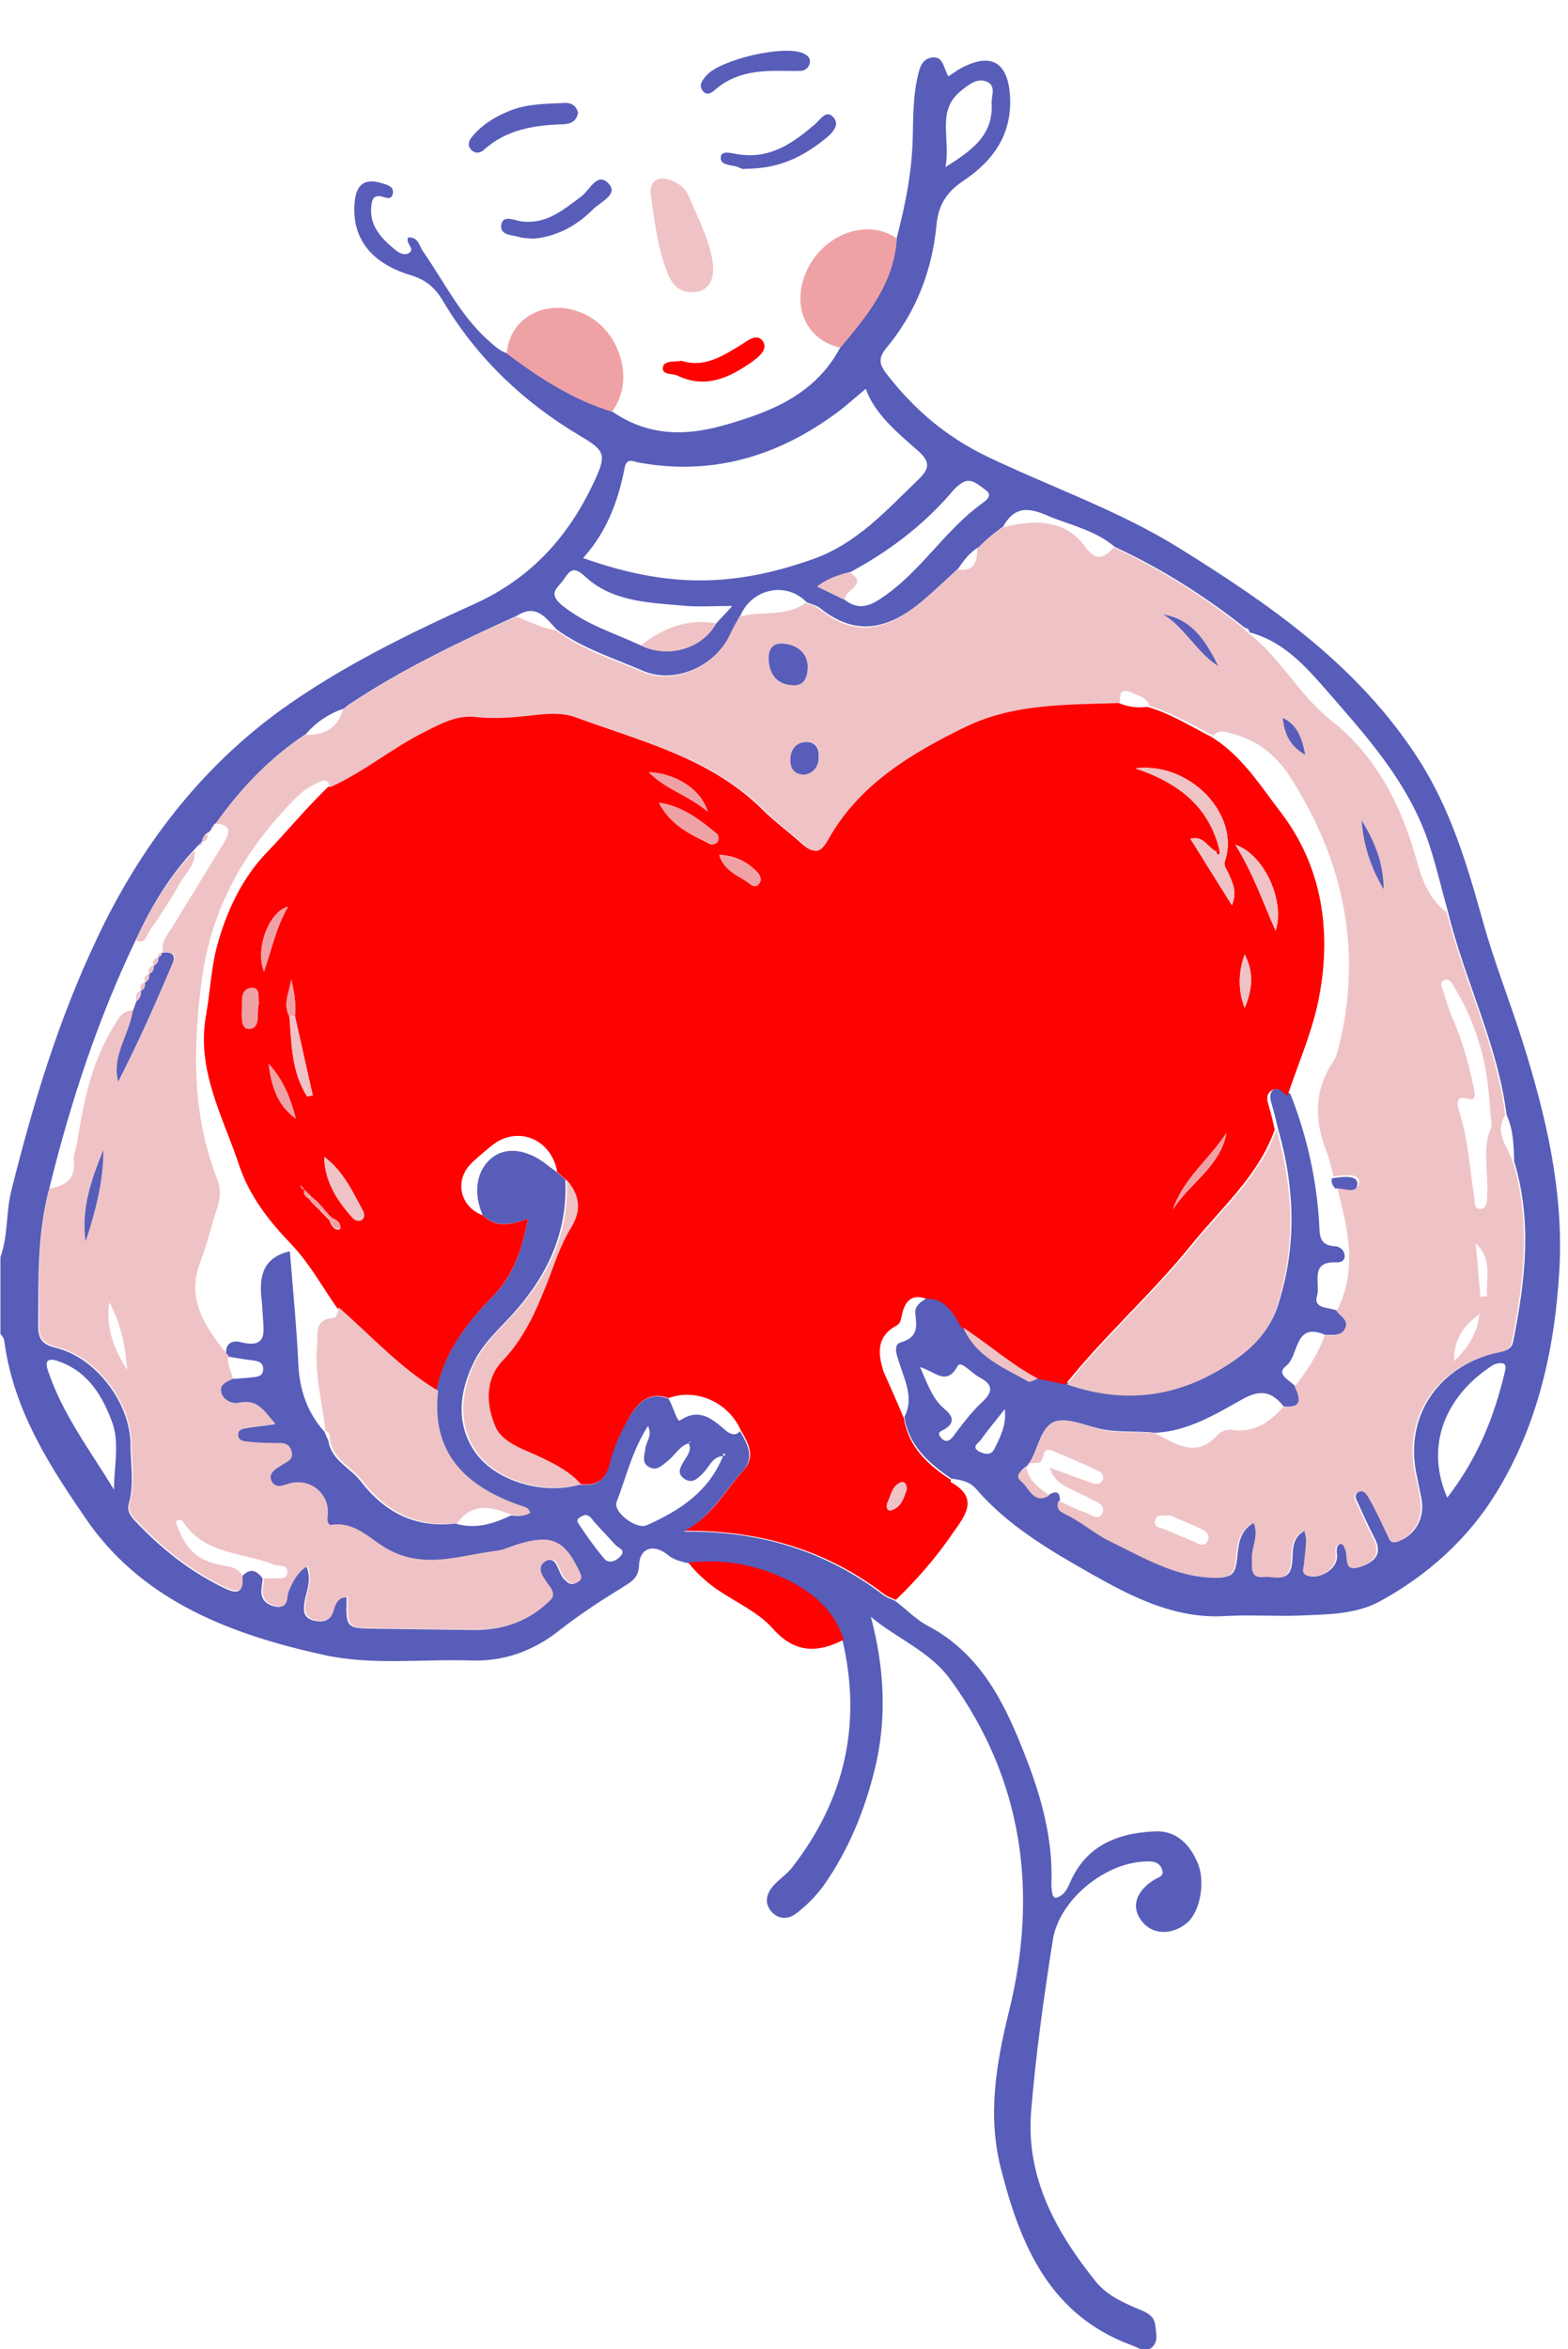 <svg width="370" height="554" viewBox="0 0 370 554" fill="none" xmlns="http://www.w3.org/2000/svg">
<g clip-path="url(#clip0_1018_370)">
<path d="M0.1 296.5C1.9 291.5 1.4 286.2 2.6 281.1C7.7 260.6 13.8 240.4 22.9 221.3C33 199.8 47.3 181.1 66.6 167.2C80.6 157.2 96.3 149.5 112 142.4C125.3 136.4 134.2 126.5 140.2 113.6C143.2 107.2 142.8 106.3 136.9 102.8C123.6 94.9 112.6 84.5 104.6 71.1C102.8 68 100.6 66 96.9 64.9C87.3 62 82.9 55.9 83.7 47.6C84.1 43.4 86.1 42 90.1 43.2C91.3 43.6 93 43.9 92.7 45.6C92.4 47.4 90.9 46.5 89.9 46.3C87.9 46 87.8 47.3 87.6 48.7C87.2 53.3 89.9 56.1 93 58.7C93.9 59.5 95.4 60.5 96.6 59.6C98 58.6 95.6 57.4 96.3 56C98.8 55.8 98.9 58.1 99.9 59.4C104.7 66.3 108.5 74.1 114.8 79.9C116.3 81.2 117.7 82.7 119.6 83.3C127.2 89 135.1 94.2 144.4 97C152.6 102.7 161.3 103 170.8 100.3C182.1 97.1 192.4 93 198.3 81.9C204.7 74.3 211 66.6 211.6 56.1C213.7 48.1 215.3 40 215.4 31.6C215.5 27.3 215.5 23 216.4 18.7C216.9 16.6 217.2 14.1 219.7 13.6C222.7 13 222.6 16.2 223.8 18C225 17.2 226.2 16.3 227.5 15.7C234.1 12.5 237.7 14.9 238.3 22.2C239 31.5 234.5 37.8 227.4 42.6C223.5 45.2 221.5 48.1 221 52.9C220 63.7 216.2 73.6 209.2 82C207.3 84.3 207.3 85.8 209.3 88.3C215.7 96.5 223.1 102.9 232.8 107.6C248 114.9 264.1 120.4 278.5 129.4C300 142.8 320.5 157 334.7 179C342.4 191 346.2 204 349.9 217.2C352.6 227 356.4 236.4 359.4 246C364.8 263.2 368.9 280.7 368 298.8C367 317.6 363 335.9 353.1 352C346.5 362.8 337 371.4 325.7 377.6C319.8 380.8 313.2 380.7 306.7 381C300.9 381.2 295.1 380.8 289.3 381.1C277.4 381.9 267.1 376.6 257.4 371.1C247.7 365.6 237.8 359.8 230.3 351.1C228.7 349.3 226.7 349 224.5 348.7C219.2 345.1 214.5 341 213.4 334.2C215.6 329.9 213.7 326 212.4 322C211.8 320.1 210.5 317.2 212.5 316.6C216.5 315.4 216.4 313.2 216 309.9C215.7 307.9 217.5 306.8 219.2 305.9C223.9 305.9 225.5 309.5 227.5 312.7C230.5 319.5 237 322 242.9 325.4C243.4 325.7 244.4 324.9 245.2 324.7C247.5 325.2 249.8 325.7 252.1 326.1C266.4 331.1 279.6 328.9 291.9 320.1C296.2 317 299.7 313.4 301.4 308.3C306.1 294.2 305.6 280.1 301.5 265.9C301.1 264.2 300.7 262.4 300.2 260.8C299.8 259.4 299.2 257.9 300.7 256.8C302.4 255.6 303.3 257.3 304.5 258C308.4 267.9 310.7 278.2 311.3 288.8C311.4 291.5 311.4 293.7 315 293.9C316.1 293.9 317.2 294.8 317.3 296.1C317.4 297.4 316.2 297.8 315.3 297.7C308.9 297.4 311.6 302.8 310.8 305.5C309.8 308.8 313.6 308.2 315.5 309.1C316.4 310.4 318.4 311.2 317.5 313.2C316.5 315.3 314.4 314.7 312.7 314.8C305.3 311.6 306.6 319.7 303.5 322.1C300.9 324.1 304.4 325.5 305.6 326.9C307 329.8 307.4 332.1 302.9 331.7C300.2 328.2 297.5 327.6 293.3 329.9C286.9 333.5 280.4 337.5 272.6 337.9C268.4 337.4 264.1 337.9 259.8 337C256.1 336.2 251.8 334.2 248.8 335.3C245.5 336.6 245 341.8 242.9 345C242.7 345.1 242.6 345.3 242.6 345.5C241.4 346.4 239.6 347.4 241.5 348.9C243.4 350.4 244.3 354.4 248.1 352.2C249.7 351.5 250.1 352.4 250.1 353.8C249.1 356.2 251.2 356.7 252.5 357.4C255.9 359.2 258.8 361.8 262.2 363.4C270.3 367.3 278.2 372.3 287.8 372C290.5 371.9 291.4 371.2 291.8 368.4C292.3 365.1 292 361.1 296.1 359C297.4 362.1 295.6 364.8 295.7 367.5C295.8 369.6 295.1 372.3 298.6 371.8C301 371.5 304.3 373.5 304.9 368.6C305.2 366.1 304.5 362.6 308.1 360.9C308.3 361.9 308.5 362.5 308.5 363.2C308.4 365 308.1 366.8 308 368.6C307.9 369.6 307.1 370.9 308.8 371.5C311.4 372.5 315.2 370.2 315.5 367.4C315.6 366.2 314.9 364.7 316.4 364C317.4 364 317.4 364.7 317.7 365.3C318.6 366.9 317.1 370.8 321.3 369.4C324.6 368.2 326.3 366.3 324.3 362.6C323 360.1 321.8 357.5 320.7 355C320.3 354 319.2 352.7 320.5 351.9C322.1 350.9 322.9 352.5 323.5 353.6C324.9 356.2 326.2 358.9 327.5 361.6C328.1 362.8 328.2 364.3 330.2 363.4C334.2 361.8 336.3 357.7 335.4 353.3C335.1 351.7 334.7 350 334.4 348.4C330.9 333.3 340.4 321.5 354.1 318.8C355.9 318.4 356.8 317.9 357.1 316.2C359.9 302.1 361.6 288 357.3 273.9C357.2 270.1 357.1 266.4 355.5 262.9C353.4 246.2 345.6 231.2 341.7 215.1C340.2 209.8 339 204.5 337.3 199.3C332.4 184.2 321.7 172.8 311.7 161.3C307.2 156.2 302 150.9 294.7 149.1L294.8 149.2C294.9 148.4 294.3 148.2 293.7 148C284.2 140.5 274.1 134.1 263.1 129C258.3 124.9 252.2 123.8 246.7 121.4C242 119.4 239.1 119.9 236.7 124.2C235.7 124.9 234.7 125.7 233.8 126.4C233.5 126.7 233.2 126.9 232.9 127.2C232.5 127.5 232.2 127.9 231.8 128.2L231.9 128.1C231.5 128.5 231.2 128.8 230.8 129.2V129.1C228.8 130.3 227.4 132.2 226.1 134.1C223.8 136.2 221.5 138.4 219.1 140.5C211.3 147.5 203 151.1 193.5 143.4C192.6 142.7 191.4 142.5 190.3 142C185.6 137.1 177.5 138.7 174.7 145.2C174 146.5 173.2 147.8 172.6 149.1C169.2 156.9 159.5 161.5 151.7 158.2C144.8 155.2 137.4 152.9 131.3 148.4C128.8 145.7 126.5 142.3 122 145.2C108.3 151.4 94.7 157.9 82.1 166.3C81.8 166.6 81.4 166.9 81.1 167.2V167.1C77.6 168.3 74.6 170.3 72.2 173.1C63.8 178.6 56.9 185.8 51.1 194L51.2 194.1C50.5 194.2 50.3 194.6 50.2 195.2C49.9 195.6 49.6 195.9 49.2 196.3C48.4 196.6 48 197.3 47.9 198.1L48 198C47.7 198.4 47.4 198.8 47.1 199.1V199C46.8 199.4 46.4 199.7 46.1 200.1C40.2 206.3 35.9 213.4 32.3 221.1C23.2 240 16.7 259.7 11.7 280C8.7 291 9.1 301.8 9 312.6C9 315.8 10 317.1 13.3 317.9C22.7 320.2 30.8 331 30.8 340.7C30.8 345.3 31.7 350 30.4 354.6C29.9 356.3 30.8 357.5 31.8 358.6C38 365.2 44.9 370.7 53.1 374.6C56.2 376.1 57.5 375.4 57 371.9C58.9 369.7 60.5 370.2 62 372.3C61.9 372.8 61.9 373.3 61.8 373.8C61.4 376.2 61.8 378 64.6 378.8C68.1 379.7 67.2 376.7 67.9 375.2C69 373 70 370.9 72.3 369.4C73.6 372.5 72.4 375 71.9 377.5C71.6 379.5 71.3 381.5 74.1 382.2C76.4 382.7 77.9 382.3 78.5 379.7C78.9 378.1 79.7 376.6 81.8 376.7C81.6 384.1 81.6 384 89.1 384.1C96.6 384.2 104 384.3 111.5 384.4C118.1 384.5 123.9 382.7 128.8 378.2C130 377.1 130.8 376.4 129.7 374.6C128.6 372.7 125.7 369.9 128.6 368.2C131.4 366.6 131.6 370.8 133 372.3C133.9 373.2 134.6 374 135.9 373.3C137.4 372.5 136.8 371.6 136.3 370.4C132.9 363.3 129.8 361.9 122.2 364.2C120.5 364.7 118.8 365.6 117 365.8C108.7 366.8 100.5 370.1 91.9 365.8C87.4 363.6 83.9 358.7 77.9 359.7C77.1 359.8 76.9 358.8 77 357.8C77.7 352.6 73.1 348.5 68.2 349.9C66.6 350.3 64.7 351.4 63.8 349.4C62.8 347.4 64.8 346.5 66.2 345.6C67.4 344.8 69.1 344.4 68.5 342.3C67.8 340.2 66.2 340.4 64.5 340.4C62.2 340.4 59.9 340.2 57.6 340C56.9 339.9 55.9 339.5 55.9 338.5C55.9 337.5 56.8 337.1 57.5 336.9C59.7 336.5 61.9 336.3 64.7 335.9C62.1 332.8 60.5 329.8 56.1 330.9C54.7 331.2 52.6 330.5 52 328.7C51.3 326.5 53.3 326 54.7 325.2C56.3 325.1 57.9 325 59.6 324.8C60.7 324.7 62 324.6 62.1 323C62.2 321.2 60.9 321 59.5 320.8C57.6 320.6 55.6 320.2 53.7 319.9V319.6L53.4 319.5C53 316.9 54.8 316 56.7 316.5C63.3 318.2 62.2 313.9 62 310.2C61.9 308.9 61.9 307.5 61.7 306.2C61.1 300.8 62.2 296.5 68.4 295.1C69.1 304 70 312.9 70.4 321.8C70.7 327.8 72.5 333.1 76.5 337.6V337.5C76.8 338.3 77.2 339.1 77.5 339.8C78.2 344.4 82.6 346.1 85.1 349.3C90.8 356.7 98 360.4 107.5 359.3C112.1 360.7 116.4 359.4 120.5 357.4C121.9 357.5 123.4 357.7 124.7 356.9C124.4 355.4 123.1 355.4 122 355C109.4 350.5 101.3 342.8 103 328.1C104.6 318.9 110.2 311.9 116.5 305.5C121.3 300.6 123.2 294.5 124.6 287.4C120.4 289 116.9 289.4 113.9 286.6C111.6 281.2 112.4 276.1 116 273.1C119.3 270.4 124.3 270.9 129.1 274.7C129.8 275.3 130.6 275.8 131.4 276.4C132.1 277 132.7 277.6 133.4 278.2C134 290.7 129.1 301 120.8 310.1C117.5 313.7 113.7 317.1 111.6 321.7C108.4 328.4 107.7 335.4 111.6 341.7C116.2 349.2 128.1 352.7 136.8 350.1C140.9 350.6 143 349 143.9 344.8C144.6 341.4 146.2 338.2 147.9 335.2C150 331.5 152.5 328 157.7 329.8C158.8 331.5 159.8 335.4 160.4 335C165.1 331.9 168 334.6 171.2 337.3C171.6 337.7 173.4 339.1 174.6 337.5C176.4 340.6 178.2 343.7 175.2 347C170.9 351.7 167.9 357.6 161.4 361.2C179.4 361 194.9 365.8 208.5 376.2C209.3 376.8 210.3 377.1 211.2 377.5C213.8 379.5 216.2 382 219.1 383.5C231.8 390.3 237.4 402.3 242.2 414.8C245.9 424.3 248.5 434.1 248.1 444.4C248.1 445.2 248.2 446.1 248.4 446.9C248.4 447.2 248.8 447.4 249.1 447.6C251.4 447 252 445 252.8 443.3C256.7 435 264 432.3 272.4 431.9C277.4 431.6 280.7 434.8 282.6 439.3C284.5 443.8 283.2 450.6 280.3 453.3C276.7 456.5 271.8 456.4 269.3 452.9C266.9 449.7 268 446.1 272.2 443.4C273.3 442.7 275 442.5 274.1 440.6C273.4 439 271.8 438.9 270.2 439C260.7 439.3 249.8 448.1 248.4 457.7C246.3 471.1 244.4 484.6 243.3 498.1C242.1 513.6 249.2 526.4 258.6 538.1C261.3 541.4 265.2 543.1 269 544.7C270.7 545.4 272.4 546.2 272.6 548.4C272.8 550.2 273.4 552.2 271.8 553.6C270.3 554.9 268.7 553.7 267.1 553.1C247.7 546 240.8 529.5 236.2 511.5C233 499 235 486.9 238.1 474.3C245 446.5 241.5 419.7 224.2 396C219.5 389.5 211.6 386.4 205.5 381.3C208.7 393.4 209.3 405.2 206.5 416.9C204.1 426.8 200.3 436.2 194.4 444.6C192.6 447.1 190.5 449.2 188.2 451C186.4 452.5 184.2 452.9 182.3 451.1C180.3 449.1 180.7 446.8 182.4 444.8C183.8 443.2 185.7 442 187 440.3C199.4 424.3 203.4 406.5 198.8 386.8C196.9 380.8 192.8 376.7 187.4 373.7C179.5 369.3 171.1 367.6 162.1 368.6C160.5 368.2 158.9 367.8 157.6 366.7C154.3 364 151 365 150.8 369C150.7 372.2 149 373 146.8 374.4C141.6 377.6 136.4 381 131.6 384.8C125.5 389.5 118.8 391.8 111.3 391.6C99.7 391.2 88 392.8 76.5 390.3C55 385.6 34.5 377.9 21.2 359.5C12.1 346.4 3.1 332.7 1 316.1C0.9 315.5 0.4 315 0.1 314.5C0.1 308.5 0.1 302.5 0.1 296.5ZM170.6 343.4C168.1 343.5 167.4 345.9 166 347.3C164.7 348.6 163.4 350.1 161.4 348.7C159.6 347.4 160.6 345.9 161.5 344.4C162.2 343.2 163.3 342 162.5 340.3C162.7 340.2 162.9 340.1 163 340C162.9 340 162.8 339.9 162.7 340C162.6 340.1 162.6 340.2 162.5 340.4C160.3 341 159.3 343.2 157.6 344.5C156.3 345.5 155.1 347 153.2 346C151.3 345 152.1 343.2 152.3 341.5C152.5 339.9 154 338.6 152.9 336.3C149.2 342 147.8 348.3 145.5 354.2C144.6 356.6 150.2 360.8 152.6 359.7C160.5 356.2 167.3 351.7 170.6 343.4C170.8 343.2 171.6 343.2 170.8 342.7C170.7 343 170.6 343.2 170.6 343.4ZM199.4 141.5C202.9 144.2 205.7 142.7 208.8 140.5C217.5 134.4 223 125.1 231.5 118.9C232.4 118.2 234.6 116.9 232.5 115.5C230.9 114.4 229.1 112.4 226.8 114C225.9 114.6 225 115.5 224.3 116.4C217.6 124.1 209.5 130.2 200.5 135C197.9 135.7 195.4 136.4 193 138.4C195.3 139.5 197.4 140.5 199.4 141.5ZM151.2 152.2C157.7 155.3 165.7 153 169 147C170.1 145.8 171.2 144.7 172.8 142.9C168.3 142.9 164.5 143.2 160.8 142.8C152.7 142.1 144.3 141.8 138 135.9C135.2 133.3 134.4 134.7 133 136.7C131.6 138.7 129.1 139.9 132.7 142.8C138.4 147.4 145 149.3 151.2 152.2ZM204.3 91.7C201.7 93.8 199.5 95.9 197.1 97.6C183.3 107.7 168 112.2 150.8 109.1C149.5 108.9 147.9 107.8 147.4 110.3C145.9 118.1 143.2 125.4 137.6 131.6C157.5 138.7 173.2 138.5 192 131.8C202.3 128.1 209.2 120.3 216.7 113.1C219.4 110.5 219.6 108.9 216.5 106.2C211.6 101.9 206.4 97.6 204.3 91.7ZM341.5 353.2C348.7 343.9 352.6 334.1 355.1 323.5C355.3 322.7 355.5 321.7 354.5 321.5C353.8 321.4 352.8 321.6 352.2 322C342.3 328.3 335.7 339.8 341.5 353.2ZM26.9 351.3C26.9 346.1 28.2 340.5 26.6 335.8C24.4 329.6 20.9 323.4 13.7 321C11.4 320.2 10.5 320.8 11.3 323.2C14.7 333.4 21.2 342 26.9 351.3ZM223.1 39.4C229.5 35.4 234.4 31.8 234 24.4C233.9 22.6 235.2 20.1 232.7 19.2C230.5 18.4 228.7 19.9 226.9 21.3C220.8 26.1 224.4 32.6 223.1 39.4ZM217.1 322.4C218.9 326.4 220 329.9 222.9 332.3C224.7 333.8 225.5 335.4 223 337C222.2 337.5 220.9 337.7 222 339C222.9 340.1 223.8 340.1 224.8 338.9C227 336 229.2 333 231.8 330.6C234.6 328 234.1 326.4 231.1 324.8C229.3 323.9 226.8 320.8 226 322.1C223.3 327 220.8 323.5 217.1 322.4ZM137.9 357.3C137.1 357.7 135.7 358.1 136.5 359.3C138.4 362.2 140.4 365 142.6 367.6C143.7 368.9 145.5 368.1 146.5 366.9C147.7 365.5 145.9 365.1 145.2 364.3C143.5 362.5 141.9 360.7 140.2 358.9C139.6 358.2 139.2 357.2 137.9 357.3ZM237.1 332.3C235 335 233.1 337.2 231.5 339.5C230.9 340.3 229 341.3 231.2 342.4C232.6 343 234 343.3 234.8 341.4C236.1 338.7 237.5 336.1 237.1 332.3Z" fill="#585DB9"/>
<path d="M213.299 334.5C214.399 341.3 218.999 345.5 224.399 349C224.399 349.2 224.299 349.4 224.299 349.5C231.299 353.3 227.599 357.6 224.799 361.6C220.899 367.3 216.399 372.5 211.399 377.3C210.499 376.9 209.499 376.6 208.699 376C195.099 365.6 179.6 360.9 161.6 361C168.2 357.4 171.099 351.5 175.399 346.8C178.399 343.5 176.6 340.4 174.8 337.3C171.9 330.7 164.3 327.3 157.8 329.7C152.6 327.9 150 331.4 148 335.1C146.3 338.1 144.8 341.4 144 344.7C143.1 348.9 140.999 350.5 136.899 350C134.299 347 131 345.3 127.5 343.7C123.5 341.8 118.4 340.3 116.7 336.4C114.6 331.5 114.2 325.4 118.4 320.9C123.6 315.4 126.4 308.9 129.1 302.1C130.8 297.9 132.099 293.6 134.399 289.8C137.099 285.4 136.6 281.8 133.5 278.2C132.8 277.6 132.2 277 131.5 276.4C130.1 268.5 122 265.3 116 270.2C114.2 271.7 112.4 273.1 110.8 274.8C107.2 278.9 108.8 284.7 113.9 286.6C116.9 289.5 120.4 289 124.6 287.4C123.2 294.5 121.3 300.5 116.5 305.5C110.2 311.9 104.7 318.9 103 328.1C94.1 322.8 87.2 315.1 79.499 308.4C75.999 303.4 72.999 297.9 68.799 293.5C63.499 288 58.9 282.1 56.499 275C52.7 263.5 46.3 252.5 48.599 239.5C49.599 234 49.8 228.2 51.3 222.8C53.499 214.8 57.2 207 62.9 201.1C67.799 196 72.299 190.5 77.4 185.6C85.4 182.1 92.1 176.4 99.799 172.5C103.8 170.5 107.4 168.4 111.9 169C116.4 169.5 120.8 169.1 125.3 168.6C128.8 168.2 132.4 167.9 135.7 169.1C151.2 174.8 167.599 178.7 179.899 190.9C182.699 193.7 185.999 196.1 188.899 198.7C191.399 200.9 192.9 201.7 195.1 197.8C202.4 184.8 214.899 177.4 227.699 171.2C238.899 165.8 251.499 166.1 263.799 165.7C265.999 166.7 268.3 167 270.7 166.7C276.1 168.2 280.8 171.2 285.7 173.7C293 178.1 297.399 185.3 302.399 191.8C311.999 204.5 314.1 219.4 311.4 234.4C310 242.5 306.499 250.4 303.799 258.4C302.599 257.7 301.699 256 299.999 257.2C298.499 258.3 299.099 259.7 299.499 261.2C299.999 262.9 300.399 264.6 300.799 266.4C296.899 277.4 288.1 284.9 281.1 293.6C271.8 305.1 260.699 314.9 251.399 326.5C249.099 326 246.799 325.5 244.499 325.1C238.199 321.8 232.799 317 226.899 313.1C224.899 309.8 223.3 306.2 218.6 306.3C215.3 305.1 213.599 306.7 212.899 309.8C212.599 310.9 212.699 312 211.399 312.7C206.699 315.3 207.199 319.4 208.499 323.5C210.199 327.3 211.799 330.9 213.299 334.5ZM70.9 279.5C71.1 280 71.2 280.6 71.9 280.5C71.499 281.5 71.9 282.1 72.799 282.6C73.1 283 73.4 283.3 73.7 283.7C73.999 284 74.4 284.4 74.7 284.7C74.999 285 75.4 285.3 75.7 285.7C75.999 286 76.4 286.4 76.7 286.7C76.999 287 77.4 287.4 77.7 287.7C78.1 288.7 78.499 289.9 79.9 290C79.999 290 80.299 289.8 80.299 289.7C80.4 288.3 79.2 287.9 78.299 287.3C77.999 286.9 77.6 286.6 77.299 286.2C76.999 285.9 76.7 285.5 76.4 285.2C76.1 284.8 75.799 284.5 75.4 284.1C75.1 283.8 74.7 283.4 74.4 283.1C73.999 282.8 73.7 282.4 73.299 282.1C72.799 281.6 72.299 281.1 71.799 280.7C71.499 280.2 71.2 279.8 70.9 279.5ZM68.299 239.7C68.799 246.3 68.799 252.9 72.499 258.6C72.9 258.5 73.4 258.4 73.799 258.3C72.4 252.1 70.999 245.9 69.6 239.6C69.9 236.6 69.4 233.8 68.7 231C68.4 233.9 66.6 236.7 68.299 239.7ZM286.999 200.8C284.999 200 284.199 197 280.899 197.8C284.099 203 287.2 207.9 290.7 213.5C292 210.1 290.799 208.1 289.899 206C289.499 205 288.6 204.3 289.1 202.9C292.6 192.4 281.099 179.6 267.899 181.2C278.399 184.7 285.2 190.4 287.7 200.2C287.5 200.4 287.299 200.6 286.999 200.8ZM291.499 199.2C295.699 206 297.899 212.5 300.999 219.5C303.299 212.5 298.299 201.5 291.499 199.2ZM155.5 189.3C158.1 194.5 162.9 196.8 167.7 199.1C168.1 199.3 169.1 198.9 169.3 198.6C169.6 198.2 169.5 197.1 169.2 196.8C165.2 193.3 161 190.1 155.5 189.3ZM76.499 272.8C76.6 278.6 79.499 283.1 83.1 287.1C83.7 287.7 84.6 288.1 85.299 287.6C86.1 287.1 85.9 286 85.499 285.3C83.1 280.8 80.9 276.1 76.499 272.8ZM289.399 267.2C285.399 273.4 279.199 278 276.799 285.2C280.699 279 287.899 275.2 289.399 267.2ZM67.999 213.8C63.599 214.9 60.099 223.6 62.3 229.1C64.2 223.6 65.2 218.5 67.999 213.8ZM167 191.4C165.3 186 159.4 182.4 153.1 182.1C157.1 186.2 162.2 187.4 167 191.4ZM293.7 225.1C292.2 229.3 292.1 233.5 293.7 237.7C295.5 233.5 295.9 229.3 293.7 225.1ZM61.099 236.6C60.8 235.3 61.599 232.7 59.2 233C56.7 233.3 57.2 236 57.099 237.9C57.099 239.7 56.7 242.9 58.999 242.6C61.599 242.3 60.4 238.8 61.099 236.6ZM63.4 250.9C63.999 255.9 65.4 260.6 69.799 263.8C68.6 259.1 66.799 254.6 63.4 250.9ZM169.7 201.6C171 205.7 174.399 206.4 176.799 208.3C177.399 208.8 178.299 209.3 178.999 208.5C179.799 207.6 179.499 206.6 178.799 205.8C176.499 203.4 173.8 201.8 169.7 201.6ZM213.899 351.5C214.099 350.4 213.599 349.4 212.899 349.5C210.499 350.1 210.299 352.6 209.399 354.4C208.999 355.2 209.299 356.4 210.299 356.1C212.599 355.6 213.199 353.4 213.899 351.5Z" fill="#FE0202"/>
<path d="M144.4 97.1C135.2 94.3 127.2 89.1 119.6 83.4C120.1 75.1 128.6 70.3 137.1 73.7C146.2 77.3 150.1 89.7 144.4 97.1Z" fill="#EFA2A5"/>
<path d="M211.6 56.2C211 66.8 204.7 74.4 198.3 82C190.7 80.3 187 73.1 189.8 65.2C193.2 55.7 204.2 51.1 211.6 56.2Z" fill="#EFA2A5"/>
<path d="M162.4 368.5C171.4 367.5 179.8 369.2 187.7 373.6C193.1 376.6 197.2 380.7 199.1 386.7C192.8 389.9 187.5 389.9 182.3 384C178.9 380.2 173.7 377.9 169.3 374.9C166.7 373.1 164.4 371 162.4 368.5Z" fill="#FE0202"/>
<path d="M163.6 68.9C160.5 69.1 158.7 67.3 157.6 64.6C155.2 58.7 154.5 52.5 153.6 46.3C153.1 42.5 155.3 41.2 158.8 42.7C160.4 43.4 161.7 44.4 162.4 46C164.5 51 167.1 55.8 168.1 61.3C168.9 65.9 167.2 68.8 163.6 68.9Z" fill="#EFC3C6"/>
<path d="M136.401 26.6C136.001 28.7 134.601 29.2 133.001 29.3C126.101 29.5 119.501 30.5 114.101 35.4C113.201 36.2 111.901 36.3 111.001 35.1C110.201 34 110.801 32.9 111.601 32C113.901 29.3 116.901 27.5 120.101 26.2C124.101 24.5 128.501 24.5 132.801 24.3C134.601 24.1 136.001 24.8 136.401 26.6Z" fill="#585DB9"/>
<path d="M160.9 85.1C166.1 86.8 170.5 84 174.9 81.3C176.5 80.3 178.7 78.4 180.1 80.6C181.2 82.5 179 84.2 177.5 85.3C172.2 89 166.6 91.8 159.9 88.6C158.7 88 156.2 88.5 156.4 86.7C156.7 84.9 159 85.4 160.9 85.1Z" fill="#FE0202"/>
<path d="M125.7 56.3C124.2 56.1 123.3 56.2 122.6 55.9C120.8 55.4 117.8 55.5 118.3 52.9C118.8 50.6 121.4 52 123 52.2C128.9 53 132.9 49.5 137.2 46.3C139.2 44.8 141 40.3 143.7 43.4C145.9 45.9 141.7 47.6 140 49.3C135.9 53.5 130.9 55.9 125.7 56.3Z" fill="#585DB9"/>
<path d="M183.7 16.7C178.5 16.7 173.4 17.3 169.2 20.8C168.2 21.6 167 22.9 165.8 21.4C164.8 20.2 165.7 18.9 166.6 17.9C169.9 14 185.1 10.5 189.6 12.6C190.6 13.1 191.3 13.7 191.1 14.8C190.9 15.9 190.1 16.6 189.1 16.7C187.4 16.8 185.5 16.7 183.7 16.7Z" fill="#585DB9"/>
<path d="M175.6 39.8C176.2 39.9 175.3 40 174.6 39.6C173 38.7 169.7 39.3 170.1 36.9C170.4 35.2 173.3 36.4 175 36.5C182.1 37.3 187.3 33.6 192.3 29.3C193.6 28.2 195 25.7 196.7 27.7C198.2 29.4 196.5 31.3 194.9 32.6C189.7 36.8 184 39.9 175.6 39.8Z" fill="#585DB9"/>
<path d="M264.2 165.8C251.9 166.2 239.4 165.9 228.1 171.3C215.3 177.5 202.8 184.9 195.5 197.9C193.3 201.9 191.8 201 189.3 198.8C186.3 196.2 183.1 193.8 180.3 191C168 178.8 151.6 174.8 136.1 169.2C132.8 168 129.2 168.3 125.7 168.7C121.2 169.2 116.8 169.6 112.3 169.1C107.8 168.6 104.2 170.6 100.2 172.6C92.4 176.5 85.7 182.2 77.8 185.7C77.6 184.6 77.3 183.7 75.9 184.2C73.7 185.1 71.8 186.2 70.1 187.9C57.8 200.2 49.7 214.1 47.5 232C45.5 247.8 45.4 263 51.2 277.9C52.1 280.2 52.1 282.4 51.3 284.7C49.9 289 48.9 293.3 47.3 297.5C43.8 306.5 48.5 313 53.6 319.4L53.9 319.5V319.8C53.5 321.7 54.5 323.3 55 325.1C53.6 325.9 51.6 326.4 52.3 328.6C52.9 330.4 55 331.1 56.4 330.8C60.8 329.8 62.4 332.8 65 335.8C62.2 336.2 60 336.4 57.8 336.8C57 336.9 56.2 337.3 56.2 338.4C56.2 339.5 57.1 339.8 57.9 339.9C60.2 340.2 62.5 340.3 64.8 340.3C66.5 340.3 68.2 340.1 68.8 342.2C69.4 344.3 67.7 344.7 66.5 345.5C65.2 346.4 63.2 347.3 64.1 349.3C65.1 351.2 67 350.2 68.5 349.8C73.5 348.5 78.1 352.6 77.3 357.7C77.2 358.7 77.4 359.7 78.2 359.6C84.2 358.7 87.7 363.5 92.2 365.7C100.8 370 108.9 366.7 117.3 365.7C119.1 365.5 120.8 364.6 122.5 364.1C130.1 361.8 133.2 363.2 136.6 370.3C137.2 371.5 137.7 372.4 136.2 373.2C134.9 373.9 134.2 373.1 133.3 372.2C131.8 370.7 131.7 366.5 128.9 368.1C125.9 369.8 128.8 372.6 130 374.5C131.1 376.4 130.3 377 129.1 378.1C124.2 382.6 118.4 384.4 111.8 384.3C104.3 384.2 96.9 384.1 89.4 384C81.9 383.9 81.9 384 82.1 376.6C80 376.5 79.2 378.1 78.8 379.6C78.1 382.2 76.7 382.6 74.4 382.1C71.6 381.4 71.8 379.4 72.2 377.4C72.6 374.8 73.8 372.4 72.6 369.3C70.2 370.7 69.2 372.9 68.2 375.1C67.5 376.6 68.4 379.6 64.9 378.7C62.1 378 61.7 376.1 62.1 373.7C62.2 373.2 62.3 372.7 62.3 372.2C63 372.2 63.6 372.3 64.3 372.2C65.6 372 67.8 372.9 67.8 370.6C67.8 368.8 65.8 369.5 64.6 369C57.3 366 48.3 366.7 43.2 358.9C42.9 358.4 42.1 358.1 41.5 358.9C43.6 365.3 46.5 368.1 52.7 369.2C54.6 369.5 56.3 369.8 57.2 371.7C57.6 375.2 56.4 375.8 53.3 374.4C45.1 370.5 38.2 365 32 358.4C30.9 357.3 30.1 356.1 30.6 354.4C31.9 349.8 31.1 345.2 31 340.5C31 330.8 22.8 320 13.5 317.7C10.2 316.9 9.2 315.6 9.2 312.4C9.2 301.6 8.8 290.9 11.7 280.3C15.3 279.6 17.9 278.2 17.4 273.8C17.3 272.4 18 270.9 18.2 269.4C19.7 259.9 21.6 250.5 26.8 242.1C27.9 240.2 28.8 238.2 31.5 238.3C30.6 243.9 26.5 248.8 28 255C32.7 245.8 36.9 236.4 40.9 226.9C41.8 224.8 40.2 224.4 38.4 224.6C38 221.8 39.9 220 41.1 217.9C45 211.5 48.9 205.2 52.8 198.8C54.4 196.2 54.5 194.5 50.9 194.2C56.7 186 63.6 178.9 72 173.3C76.4 173.4 79.7 171.9 80.9 167.3V167.4C81.2 167.1 81.6 166.8 81.9 166.5C94.5 158.1 108 151.6 121.8 145.4C124.9 146.5 127.8 148.2 131.1 148.6C137.3 153.2 144.6 155.5 151.5 158.4C159.3 161.7 169 157.1 172.4 149.3C173 148 173.8 146.7 174.5 145.4C179.6 144 185.4 145.6 190.1 142.2C191.2 142.6 192.4 142.9 193.3 143.6C202.8 151.4 211.1 147.7 218.9 140.7C221.2 138.6 223.5 136.5 225.9 134.3C229.9 134.9 230.6 132.5 230.6 129.3V129.4C231 129 231.3 128.7 231.7 128.3L231.6 128.4C232 128.1 232.3 127.7 232.7 127.4C233 127.1 233.3 126.9 233.6 126.6C234.6 125.9 235.6 125.1 236.5 124.4C237.8 124.1 239 123.8 240.3 123.6C246.4 122.6 252.1 123.6 255.8 128.6C258.5 132.3 260.2 132 262.8 129.1C273.8 134.2 283.9 140.6 293.4 148.1C293.8 148.5 294.1 148.9 294.5 149.3L294.4 149.2C302.1 154.9 306.4 163.8 314 169.8C324.6 178.1 330.6 189.7 334.2 202.6C335.5 207.4 337.2 212 341.4 215.2C345.4 231.3 353.1 246.3 355.2 263C352.5 267.2 355.8 270.4 357 274C361.3 288.1 359.6 302.2 356.8 316.3C356.5 318 355.6 318.5 353.8 318.9C340 321.6 330.5 333.5 334.1 348.5C334.5 350.1 334.8 351.7 335.1 353.4C336 357.8 333.8 361.9 329.9 363.5C327.9 364.3 327.8 362.8 327.2 361.7C325.9 359 324.7 356.3 323.2 353.7C322.6 352.6 321.8 351 320.2 352C318.9 352.8 319.9 354.1 320.4 355.1C321.6 357.7 322.7 360.3 324 362.7C325.9 366.3 324.3 368.3 321 369.5C316.8 371 318.2 367.1 317.4 365.4C317.1 364.8 317.1 364.1 316.1 364.1C314.6 364.8 315.3 366.3 315.2 367.5C314.9 370.2 311.1 372.6 308.5 371.6C306.8 371 307.7 369.7 307.7 368.7C307.9 366.9 308.1 365.1 308.2 363.3C308.2 362.7 308 362 307.8 361C304.2 362.7 304.9 366.3 304.6 368.7C304 373.6 300.6 371.6 298.3 371.9C294.8 372.3 295.5 369.6 295.4 367.6C295.3 364.8 297.1 362.2 295.8 359.1C291.8 361.2 292 365.2 291.5 368.5C291.1 371.3 290.1 372 287.5 372.1C277.9 372.3 270 367.4 261.9 363.5C258.6 361.9 255.6 359.3 252.2 357.5C250.9 356.8 248.8 356.3 249.8 353.9C251.9 354.9 254 356 256.2 356.7C257.4 357.1 259.2 358.8 260.1 356.9C261 354.9 258.8 354.2 257.4 353.5C255.8 352.6 254.1 351.9 252.5 351.1C250.5 350.1 248.6 349.1 247.7 346.1C251.5 347.5 254.6 348.7 257.9 349.8C258.8 350.1 260 350 260.3 348.7C260.4 348.2 260 347.3 259.6 347.1C255.9 345.3 252.1 343.7 248.3 342.1C245.4 340.9 246.8 345 244.9 345C244.2 345 243.6 345.1 242.9 345.1C245.1 341.9 245.5 336.6 248.8 335.4C251.8 334.2 256.1 336.2 259.8 337.1C264 338.1 268.3 337.5 272.6 338C277.5 340.5 282.3 344.1 287.4 338.3C288.1 337.5 289.6 337.1 290.6 337.2C295.9 338 299.6 335.4 302.8 331.8C307.3 332.2 306.9 329.9 305.5 327C308.4 323.3 311 319.4 312.6 314.9C314.3 314.8 316.5 315.4 317.4 313.3C318.3 311.3 316.3 310.5 315.4 309.2C320.5 299.5 318 289.7 315.5 279.9C317.3 279.6 320.6 281.4 320.7 278.7C320.8 276.7 317.3 277.1 315.2 277.4C315 277.4 314.9 277.5 314.7 277.5C314.2 275.6 313.8 273.6 313.1 271.8C310.1 264.3 310 257.1 314.7 250.2C315.4 249.1 315.7 247.7 316 246.5C321.5 224 317 203.1 304.8 183.8C301.7 178.8 297.2 174.6 290.9 173.1C289.3 172.7 287.7 171.8 286.3 173.5C281.4 171 276.6 168.1 271.3 166.5C270.5 164.3 268.4 164 266.7 163.2C263.8 162.2 264.5 164.5 264.2 165.8ZM352 265.6C351.6 261.6 351.4 258.2 351 255C349.9 247 347.3 239.6 343.1 232.7C342.6 231.9 342.1 230.7 340.9 231.1C339.6 231.6 340.2 232.7 340.5 233.6C341.2 235.6 341.7 237.7 342.6 239.7C345 245.2 346.6 250.9 347.8 256.8C348.2 258.9 347.9 259.5 346.7 259.2C343.3 258.1 343.8 260.4 344.3 262C346.5 268.7 346.8 275.6 347.9 282.5C348.1 283.6 347.7 285.2 349.4 285.1C350.7 285 350.9 283.5 350.9 282.3C351.3 276.4 349.6 270.5 352 265.6ZM190.6 156.9C190.3 153.9 188.2 152.1 184.9 151.8C182.1 151.6 181.2 153.4 181.4 155.9C181.7 159.4 183.6 161.4 187 161.6C189.7 161.8 190.6 159.9 190.6 156.9ZM24.4 271.2C21.5 278.2 19.1 285.2 20.2 292.8C22.5 285.8 24.4 278.7 24.4 271.2ZM274.5 144.9C279.7 148.1 282.4 153.9 287.5 157.1C284.6 151.5 281.5 146.1 274.5 144.9ZM189.9 182.7C192.3 182.2 193.3 180.4 193.3 178.1C193.3 176.2 192.2 174.8 190.3 175C187.8 175.2 186.6 176.9 186.6 179.3C186.5 181.4 187.6 182.7 189.9 182.7ZM321.3 193.5C321.7 199.4 323.5 204.7 326.5 209.7C326.5 203.7 324.4 198.4 321.3 193.5ZM276.1 357.4C274.5 357.5 273 357 272.6 358.5C272.1 360.2 273.7 360.2 274.7 360.6C277 361.6 279.3 362.6 281.6 363.5C282.7 364 284.1 365.1 285 363.3C285.6 362 284.6 361.1 283.5 360.6C280.8 359.3 278.2 358.3 276.1 357.4ZM30 323C29.6 317.4 28.5 312.1 25.8 307.1C24.9 312.9 26.8 318.1 30 323ZM343.1 321C346.9 317.4 348.6 314 349.1 309.9C345.8 312.4 343.1 315.2 343.1 321ZM349.3 305.8C349.8 305.8 350.4 305.7 350.9 305.7C350.6 301.5 352.3 297 348.2 293.2C348.6 297.3 349 301.6 349.3 305.8ZM308 178C307.3 174.4 306.2 171 302.7 169.3C303.1 173.1 304.6 176.2 308 178Z" fill="#EFC3C6"/>
<path d="M251.801 326.5C261.001 314.9 272.201 305.1 281.501 293.6C288.501 284.9 297.301 277.4 301.201 266.4C305.301 280.5 305.801 294.7 301.101 308.8C299.401 313.8 296.001 317.5 291.601 320.6C279.301 329.3 266.101 331.5 251.801 326.5Z" fill="#EFC3C6"/>
<path d="M76.799 337.5C76.099 330.8 74.199 324.3 74.799 317.4C75.099 314.6 73.999 311.2 78.599 310.8C79.599 310.7 79.799 309.3 79.899 308.3C87.599 315 94.499 322.7 103.399 328C101.699 342.6 109.799 350.4 122.399 354.9C123.399 355.3 124.799 355.3 125.099 356.8C123.799 357.6 122.299 357.4 120.899 357.3C116.199 355.4 111.599 354.1 107.899 359.2C98.499 360.3 91.199 356.6 85.499 349.2C82.999 346 78.699 344.3 77.899 339.7C77.799 338.8 77.899 337.8 76.899 337.4L76.799 337.5Z" fill="#EFC3C6"/>
<path d="M133.701 278.2C136.801 281.8 137.401 285.4 134.601 289.8C132.301 293.6 130.901 297.9 129.301 302.1C126.601 308.9 123.801 315.5 118.601 320.9C114.301 325.4 114.801 331.5 116.901 336.4C118.501 340.3 123.701 341.8 127.701 343.7C131.201 345.4 134.501 347.1 137.101 350C128.401 352.6 116.501 349.1 111.901 341.6C108.101 335.3 108.801 328.3 111.901 321.6C114.101 317 117.801 313.6 121.101 310C129.401 301 134.401 290.7 133.701 278.2Z" fill="#EFC3C6"/>
<path d="M151.199 152.2C156.499 148.1 162.199 145.8 168.999 147C165.699 153 157.699 155.4 151.199 152.2Z" fill="#EFC3C6"/>
<path d="M45.9 200.6C46.3 203.9 43.7 206 42.3 208.5C40.2 212.4 37.7 216 35.2 219.7C34.5 220.7 34.2 222.9 32.1 221.7C35.7 213.9 40 206.8 45.9 200.6Z" fill="#EFC3C6"/>
<path d="M227.301 313.1C233.301 317 238.601 321.8 244.901 325.1C244.101 325.4 243.101 326.1 242.601 325.8C236.801 322.5 230.301 320 227.301 313.1Z" fill="#EFC3C6"/>
<path d="M200.401 134.9C205.301 137.9 198.901 139.2 199.401 141.5C197.301 140.5 195.301 139.5 192.801 138.3C195.301 136.4 197.801 135.6 200.401 134.9Z" fill="#EFC3C6"/>
<path d="M242.2 346C242.7 349.3 245.3 350.9 247.6 352.7C243.8 354.9 242.9 350.9 241 349.4C239.2 347.9 241 346.9 242.2 346Z" fill="#EFC3C6"/>
<path d="M48.999 196.7C48.999 197.6 48.799 198.4 47.699 198.5C47.699 197.6 48.099 197 48.999 196.7Z" fill="#EFC3C6"/>
<path d="M46.801 199.5C46.501 199.9 46.201 200.2 45.801 200.6C46.201 200.3 46.501 199.9 46.801 199.5Z" fill="#EFC3C6"/>
<path d="M47.701 198.5C47.701 199.1 47.401 199.5 46.801 199.6C47.101 199.2 47.401 198.8 47.701 198.5Z" fill="#EFC3C6"/>
<path d="M50.801 194.6C50.501 195 50.101 195.3 49.801 195.7C49.901 195 50.201 194.6 50.801 194.6Z" fill="#EFC3C6"/>
<path d="M287.7 200.2C285.2 190.4 278.4 184.7 267.9 181.2C281 179.6 292.6 192.4 289.1 202.9C288.6 204.3 289.5 205 289.9 206C290.7 208.1 292 210.1 290.7 213.5C287.2 207.9 284.2 203 280.9 197.8C284.2 197 285 200 287 200.8C287.1 201.1 287.2 201.8 287.7 201.4C287.9 201.3 287.8 200.6 287.7 200.2Z" fill="#EFC3C6"/>
<path d="M291.5 199.2C298.3 201.5 303.3 212.5 301 219.5C297.9 212.4 295.7 205.9 291.5 199.2Z" fill="#EFC3C6"/>
<path d="M155.5 189.3C161 190.1 165.2 193.3 169.3 196.7C169.6 197 169.7 198 169.4 198.5C169.1 198.9 168.2 199.2 167.8 199C162.9 196.9 158.1 194.5 155.5 189.3Z" fill="#EFA2A5"/>
<path d="M76.5 272.8C80.9 276.1 83.1 280.9 85.6 285.4C86 286.1 86.2 287.1 85.4 287.7C84.6 288.2 83.7 287.8 83.2 287.2C79.5 283 76.6 278.6 76.5 272.8Z" fill="#EFC3C6"/>
<path d="M289.401 267.2C288.001 275.1 280.701 279 276.801 285.2C279.101 278 285.301 273.4 289.401 267.2Z" fill="#EFA2A5"/>
<path d="M69.601 239.6C71.001 245.8 72.401 252 73.801 258.3C73.401 258.4 72.901 258.5 72.501 258.6C68.801 252.9 68.801 246.2 68.301 239.7C68.701 239.7 69.101 239.7 69.601 239.6Z" fill="#EFC3C6"/>
<path d="M67.999 213.8C65.099 218.5 64.199 223.6 62.299 229.1C60.199 223.6 63.599 214.9 67.999 213.8Z" fill="#EFA2A5"/>
<path d="M167 191.4C162.2 187.4 157.1 186.2 153.1 182.1C159.4 182.4 165.2 186 167 191.4Z" fill="#EFA2A5"/>
<path d="M293.7 225.1C296 229.3 295.5 233.5 293.7 237.7C292.1 233.5 292.2 229.3 293.7 225.1Z" fill="#EFC3C6"/>
<path d="M61.101 236.6C60.401 238.8 61.701 242.3 59.001 242.6C56.701 242.9 57.101 239.7 57.101 237.9C57.101 236 56.701 233.3 59.201 233C61.601 232.7 60.701 235.3 61.101 236.6Z" fill="#EFA2A5"/>
<path d="M63.4 250.9C66.9 254.6 68.6 259.1 69.8 263.8C65.3 260.6 64 255.9 63.4 250.9Z" fill="#EFA2A5"/>
<path d="M169.699 201.6C173.799 201.8 176.499 203.4 178.799 205.9C179.499 206.7 179.899 207.7 178.999 208.6C178.299 209.4 177.399 208.9 176.799 208.4C174.499 206.5 170.999 205.7 169.699 201.6Z" fill="#EFA2A5"/>
<path d="M213.9 351.5C213.2 353.3 212.6 355.5 210.3 356.2C209.3 356.5 209 355.3 209.4 354.5C210.3 352.7 210.5 350.2 212.9 349.6C213.6 349.4 214.1 350.4 213.9 351.5Z" fill="#EFC3C6"/>
<path d="M69.599 239.6C69.199 239.6 68.699 239.6 68.299 239.6C66.599 236.7 68.399 233.8 68.699 230.9C69.399 233.8 69.899 236.7 69.599 239.6Z" fill="#EFA2A5"/>
<path d="M78.299 287.1C79.299 287.7 80.399 288.1 80.299 289.5C80.299 289.6 80.099 289.8 79.899 289.8C78.499 289.7 78.199 288.6 77.699 287.5C77.899 287.4 78.099 287.3 78.299 287.1Z" fill="#EFA2A5"/>
<path d="M71.8 280.5C72.3 281 72.8 281.5 73.3 281.9C73.1 282.1 73 282.3 72.8 282.5C71.9 282.1 71.5 281.5 71.8 280.5Z" fill="#EFA2A5"/>
<path d="M76.801 286.6C76.501 286.3 76.101 285.9 75.801 285.6C76.001 285.4 76.201 285.2 76.401 285.1C76.701 285.4 77.001 285.8 77.301 286.1C77.101 286.2 76.901 286.4 76.801 286.6Z" fill="#EFA2A5"/>
<path d="M75.699 285.6C75.399 285.3 74.999 285 74.699 284.6C74.899 284.4 75.199 284.2 75.399 283.9C75.699 284.3 75.999 284.6 76.399 285C76.099 285.2 75.899 285.4 75.699 285.6Z" fill="#EFA2A5"/>
<path d="M74.699 284.6C74.399 284.3 73.999 283.9 73.699 283.6C73.899 283.4 74.199 283.1 74.399 282.9C74.699 283.2 75.099 283.6 75.399 283.9C75.199 284.2 74.899 284.4 74.699 284.6Z" fill="#EFA2A5"/>
<path d="M73.301 282C73.701 282.3 74.001 282.7 74.401 283C74.201 283.2 74.001 283.5 73.701 283.7C73.401 283.3 73.101 283 72.801 282.6C73.001 282.4 73.101 282.2 73.301 282Z" fill="#EFA2A5"/>
<path d="M70.9 279.5C71.2 279.8 71.5 280.2 71.9 280.5L72 280.4C71.1 280.6 71 280 70.9 279.5Z" fill="#EFA2A5"/>
<path d="M77.801 287.6C77.501 287.3 77.101 286.9 76.801 286.6C77.001 286.4 77.101 286.2 77.301 286.1C77.601 286.5 78.001 286.8 78.301 287.2C78.101 287.3 77.901 287.4 77.801 287.6Z" fill="#EFA2A5"/>
<path d="M70.901 279.5L70.801 279.4L70.901 279.5Z" fill="#EFA2A5"/>
<path d="M31.3 238.6C31.6 237.8 31.9 236.9 32.2 236.1C33 235.5 33.4 234.7 33.2 233.7C34.1 233.3 34.3 232.6 34.2 231.7C35.1 231.3 35.3 230.5 35.2 229.7C36.1 229.3 36.3 228.6 36.3 227.7C37.2 227.3 37.4 226.6 37.4 225.7H37.3C37.9 225.6 38.2 225.2 38.2 224.6L38.3 224.7C40.1 224.4 41.6 224.9 40.8 227C36.8 236.5 32.6 245.9 27.9 255.1C26.3 249.1 30.4 244.2 31.3 238.6Z" fill="#585DB9"/>
<path d="M190.6 156.9C190.6 159.9 189.7 161.8 187 161.6C183.6 161.4 181.7 159.4 181.4 155.9C181.2 153.4 182.1 151.5 184.9 151.8C188.2 152.1 190.3 153.9 190.6 156.9Z" fill="#585DB9"/>
<path d="M24.4 271.2C24.4 278.7 22.5 285.8 20.2 292.8C19.1 285.2 21.5 278.2 24.4 271.2Z" fill="#585DB9"/>
<path d="M274.5 144.9C281.5 146.1 284.6 151.4 287.5 157.1C282.4 153.9 279.7 148.1 274.5 144.9Z" fill="#585DB9"/>
<path d="M189.9 182.7C187.6 182.7 186.5 181.4 186.5 179.3C186.5 176.9 187.7 175.1 190.2 175C192.2 174.9 193.2 176.3 193.2 178.1C193.3 180.4 192.3 182.2 189.9 182.7Z" fill="#585DB9"/>
<path d="M321.301 193.5C324.401 198.4 326.501 203.7 326.501 209.7C323.501 204.7 321.701 199.3 321.301 193.5Z" fill="#585DB9"/>
<path d="M307.999 178C304.599 176.2 302.999 173.1 302.699 169.3C306.299 171 307.299 174.4 307.999 178Z" fill="#585DB9"/>
<path d="M315.101 280.3C314.501 279.6 314.001 278.9 314.301 277.9C314.501 277.9 314.601 277.8 314.801 277.8C316.901 277.5 320.301 277.1 320.301 279.1C320.201 281.9 317.001 280 315.101 280.3Z" fill="#585DB9"/>
<path d="M35.2 229.7C35.3 230.6 35.1 231.3 34.2 231.7C34 230.8 34.1 230 35.2 229.7Z" fill="#EFC3C6"/>
<path d="M33.201 233.7C33.301 234.7 33.001 235.5 32.201 236.1C32.001 235.1 32.001 234.1 33.201 233.7Z" fill="#EFC3C6"/>
<path d="M34.2 231.7C34.3 232.6 34 233.3 33.2 233.7C33 232.8 33.1 232 34.2 231.7Z" fill="#EFC3C6"/>
<path d="M36.2 227.7C36.3 228.6 36 229.3 35.1 229.7C35 228.8 35.1 228 36.2 227.7Z" fill="#EFC3C6"/>
<path d="M37.3 225.8C37.4 226.7 37.1 227.4 36.2 227.8C36 226.8 36.1 226 37.3 225.8Z" fill="#EFC3C6"/>
<path d="M38.099 224.7C38.099 225.3 37.799 225.7 37.199 225.8C37.199 225.2 37.499 224.8 38.099 224.7Z" fill="#EFC3C6"/>
<path d="M287.7 200.2C287.7 200.6 287.9 201.3 287.7 201.4C287.2 201.8 287.1 201.1 287 200.8C287.3 200.6 287.5 200.4 287.7 200.2Z" fill="#FE0202"/>
</g>
<defs>
<clipPath id="clip0_1018_370">
<rect width="370" height="554" fill="white"/>
</clipPath>
</defs>
</svg>
